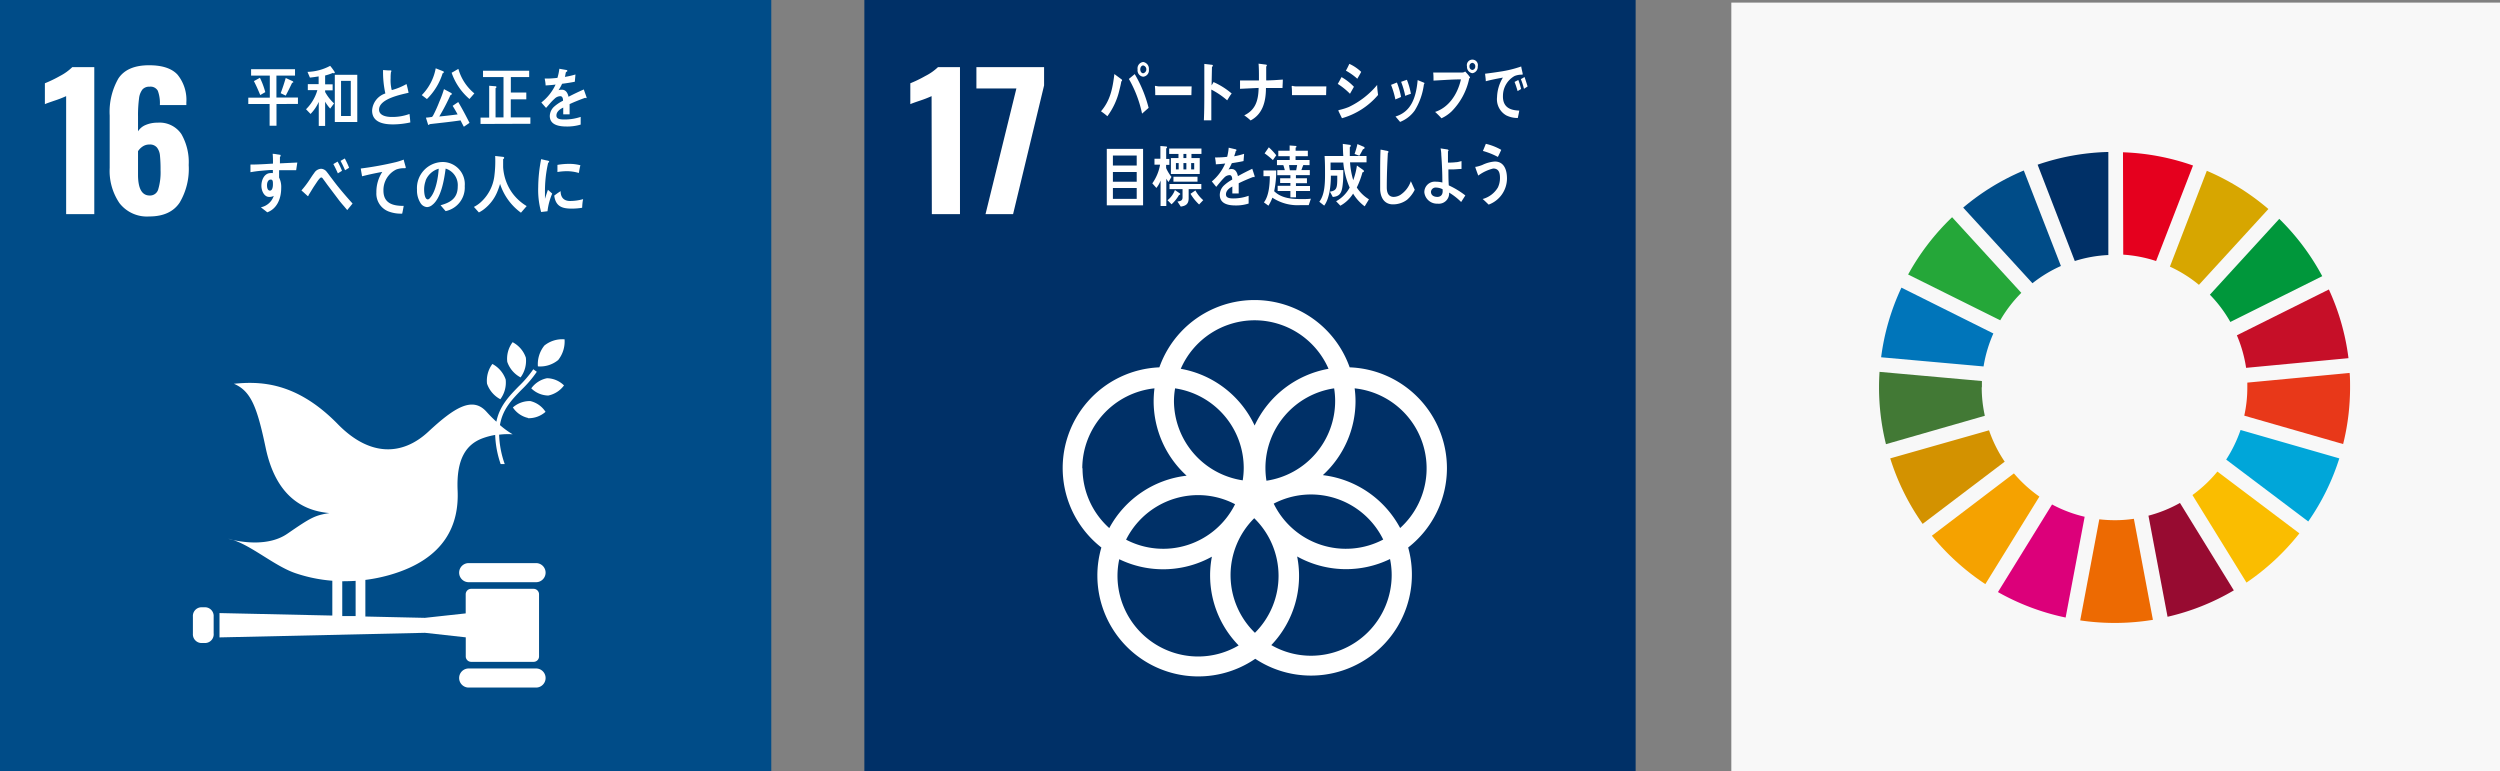 <svg xmlns="http://www.w3.org/2000/svg" viewBox="0 0 392.69 121.15"><rect x="0" y="0" width="392.69" height="121.15" fill="#808080" stroke="none"/><defs><style>.cls-1{fill:#004c88;}.cls-2{fill:#003067;}.cls-3{fill:#fff;}.cls-4{fill:#f8f8f8;}.cls-5{fill:#25a739;}.cls-6{fill:#d7a600;}.cls-7{fill:#c60f28;}.cls-8{fill:#00973b;}.cls-9{fill:#427935;}.cls-10{fill:#fabd00;}.cls-11{fill:#e83819;}.cls-12{fill:#f5a200;}.cls-13{fill:#0075ba;}.cls-14{fill:#970b31;}.cls-15{fill:#00a6d9;}.cls-16{fill:#ed6a02;}.cls-17{fill:#e5001e;}.cls-18{fill:#dc007a;}.cls-19{fill:#d39200;}</style></defs><title>Asset 24</title><g id="Layer_2" data-name="Layer 2"><g id="Layer_1-2" data-name="Layer 1"><rect class="cls-1" width="121.15" height="121.15"/><rect class="cls-2" x="135.77" width="121.15" height="121.15"/><path class="cls-3" d="M10.39,15.1a17.61,17.61,0,0,1-1.83.71c-.79.27-1.3.45-1.51.55V13.08a20.18,20.18,0,0,0,2.36-1.14,8.07,8.07,0,0,0,1.95-1.4h3.45v23.1H10.39Z"/><path class="cls-3" d="M18.76,31.9a9,9,0,0,1-1.53-5.53V18.15a10.54,10.54,0,0,1,1.37-5.83c.92-1.38,2.52-2.07,4.82-2.07,2.06,0,3.54.49,4.45,1.46a6.26,6.26,0,0,1,1.4,4.39l0,.4H25.11a5.55,5.55,0,0,0-.32-2.24,1.3,1.3,0,0,0-1.31-.64,1.39,1.39,0,0,0-1.1.43,2.79,2.79,0,0,0-.54,1.42,20.06,20.06,0,0,0-.16,2.83v2.33a2.54,2.54,0,0,1,1.2-1,4.67,4.67,0,0,1,1.88-.36,4.12,4.12,0,0,1,3.73,1.79,8.85,8.85,0,0,1,1.15,4.86,10.38,10.38,0,0,1-1.43,5.92C27.26,33.25,25.68,34,23.45,34A5.46,5.46,0,0,1,18.76,31.9Zm6.1-2.18a9.34,9.34,0,0,0,.36-3,21.35,21.35,0,0,0-.09-2.25,2.4,2.4,0,0,0-.47-1.29,1.41,1.41,0,0,0-1.18-.48,1.87,1.87,0,0,0-1.07.31,2.45,2.45,0,0,0-.73.74v3.68c0,2.19.61,3.28,1.83,3.28A1.33,1.33,0,0,0,24.86,29.72Z"/><path class="cls-3" d="M146.33,15.1a17.61,17.61,0,0,1-1.83.71c-.8.27-1.3.45-1.51.55V13.08a19.41,19.41,0,0,0,2.35-1.14,8.16,8.16,0,0,0,2-1.4h3.45v23.1h-4.42Z"/><path class="cls-3" d="M159.65,13.9h-6.28V10.54H164v2.88l-4.87,20.22H154.8Z"/><path class="cls-3" d="M227.28,73.54A15.87,15.87,0,0,0,212,57.7a15.85,15.85,0,0,0-29.89,0A15.84,15.84,0,0,0,173,86a15.65,15.65,0,0,0-.63,4.4,15.85,15.85,0,0,0,24.8,13.08A15.85,15.85,0,0,0,221.19,86a15.82,15.82,0,0,0,6.09-12.47M209.72,63a12.66,12.66,0,0,1-10.79,12.51,12.39,12.39,0,0,1-.16-1.94A12.66,12.66,0,0,1,209.56,61a12.39,12.39,0,0,1,.16,1.94M197.12,99.4a12.62,12.62,0,0,1-.11-18,12.64,12.64,0,0,1,.11,18M184.57,61a12.66,12.66,0,0,1,10.79,12.51,12.39,12.39,0,0,1-.16,1.94A12.67,12.67,0,0,1,184.4,63a12.38,12.38,0,0,1,.17-1.94M194,79.2a12.6,12.6,0,0,1-17.12,5.57,12.66,12.66,0,0,1,11.3-7A12.53,12.53,0,0,1,194,79.2m6.07-.09a12.63,12.63,0,0,1,17.2,5.64,12.6,12.6,0,0,1-17.2-5.64m-3-28.8a12.68,12.68,0,0,1,11.61,7.62,15.93,15.93,0,0,0-11.61,8.91,15.87,15.87,0,0,0-11.6-8.91,12.67,12.67,0,0,1,11.6-7.62M170,73.54A12.68,12.68,0,0,1,181.34,61a16.85,16.85,0,0,0-.13,2,15.84,15.84,0,0,0,5.18,11.72,15.85,15.85,0,0,0-12.15,8.23,12.61,12.61,0,0,1-4.2-9.38m5.49,16.89a12.59,12.59,0,0,1,.28-2.62,15.81,15.81,0,0,0,14.55-.4,15.71,15.71,0,0,0,4.2,13.94,12.51,12.51,0,0,1-6.37,1.74,12.68,12.68,0,0,1-12.66-12.66m43.07-.1A12.68,12.68,0,0,1,205.94,103a12.5,12.5,0,0,1-6.25-1.67,15.71,15.71,0,0,0,4.06-13.92,15.81,15.81,0,0,0,14.59.4,12.41,12.41,0,0,1,.26,2.53M207.83,74.59A15.78,15.78,0,0,0,212.92,63a15,15,0,0,0-.14-2,12.64,12.64,0,0,1,7.15,21.94,15.9,15.9,0,0,0-12.1-8.3"/><path class="cls-3" d="M80.52,53.75a4.31,4.31,0,0,0-.84,3.09,4.35,4.35,0,0,0,2.09,2.44,4.36,4.36,0,0,0,.83-3.1,4.31,4.31,0,0,0-2.08-2.43"/><path class="cls-3" d="M78.59,62.71a4.39,4.39,0,0,0,.84-3.1,4.39,4.39,0,0,0-2.09-2.44,4.39,4.39,0,0,0-.84,3.1,4.39,4.39,0,0,0,2.09,2.44"/><path class="cls-3" d="M83.45,61a3.9,3.9,0,0,0,2.67,1.13,4.06,4.06,0,0,0,2.47-1.59,3.88,3.88,0,0,0-2.67-1.13A4,4,0,0,0,83.45,61"/><path class="cls-3" d="M85.49,54.3a4.67,4.67,0,0,0-1,3.25,4.46,4.46,0,0,0,3.19-1,4.69,4.69,0,0,0,1-3.25,4.49,4.49,0,0,0-3.2,1"/><path class="cls-3" d="M82.94,65.69a4,4,0,0,0,2.75-1A3.92,3.92,0,0,0,83.31,63,4,4,0,0,0,80.56,64a3.88,3.88,0,0,0,2.38,1.65"/><path class="cls-3" d="M84.2,88.45H73.62a1.5,1.5,0,0,0,0,3H84.2a1.5,1.5,0,0,0,0-3"/><path class="cls-3" d="M84.2,105H73.62a1.5,1.5,0,1,0,0,3H84.2a1.5,1.5,0,1,0,0-3"/><path class="cls-3" d="M36.61,84.82a5.37,5.37,0,0,0-.74-.19s.27.08.74.19"/><path class="cls-3" d="M83.81,92.49H74a.86.86,0,0,0-.85.86v3l-6.41.7-9.35-.21V91.09a25.54,25.54,0,0,0,3.72-.75c9-2.54,11-8.15,10.77-13.3s1.49-7.28,3.9-8.19a11,11,0,0,1,2-.53,15.63,15.63,0,0,0,.86,4.57l.64,0a15,15,0,0,1-.88-4.61,10.67,10.67,0,0,1,2.13-.06,13.34,13.34,0,0,1-2-1.45c.4-2.48,1.88-4,3.41-5.57a18,18,0,0,0,2.38-2.8L83.77,58a17.52,17.52,0,0,1-2.31,2.7c-1.48,1.52-3,3.08-3.49,5.54a20.55,20.55,0,0,1-1.54-1.55c-2.22-2.49-5.08-.66-9.16,3.13s-9.2,3.93-14.21-1.2c-6.61-6.76-12.37-6.72-16.32-6.34,2.7,1.15,3.65,3.68,5,10.1,1.43,6.74,5.05,9.79,10,10.21-2.3.37-2.89.69-6.58,3.23-2.88,2-6.93,1.36-8.57,1,3,.94,6.58,4.1,9.78,5.2a23.69,23.69,0,0,0,5.83,1.2v5.47L34.48,96.3v3.82l32.27-.72,6.41.71v3a.85.85,0,0,0,.85.85h9.8a.85.85,0,0,0,.86-.85V93.35A.86.86,0,0,0,83.81,92.49ZM53.76,91.3q1.05,0,2.1-.06v5.53l-2.1,0Z"/><path class="cls-3" d="M33.56,99.49A1.37,1.37,0,0,1,32.31,101h-.76a1.37,1.37,0,0,1-1.25-1.46V96.85a1.37,1.37,0,0,1,1.25-1.46h.76a1.37,1.37,0,0,1,1.25,1.46Z"/><rect class="cls-4" x="271.95" y="0.41" width="120.75" height="120.75"/><path class="cls-5" d="M314.19,50.31A20.86,20.86,0,0,1,317.5,46L306.63,34.12a37.16,37.16,0,0,0-6.91,9Z"/><path class="cls-6" d="M340.84,41.88a20.84,20.84,0,0,1,4.56,2.86l10.91-11.91a37.41,37.41,0,0,0-9.67-6Z"/><path class="cls-7" d="M365.81,45.47l-14.45,7.2a20.84,20.84,0,0,1,1.45,5.11l16.08-1.52a36.63,36.63,0,0,0-3.08-10.79"/><path class="cls-8" d="M350.32,50.58l14.45-7.2a37.13,37.13,0,0,0-6.75-9l-10.9,11.91a20.57,20.57,0,0,1,3.2,4.26"/><path class="cls-9" d="M311.31,60.85c0-.32,0-.65,0-1l-16.08-1.44c-.05.8-.08,1.6-.08,2.41a37.18,37.18,0,0,0,1.09,8.95l15.53-4.46a20.73,20.73,0,0,1-.49-4.49"/><path class="cls-10" d="M348.3,74.07a21.11,21.11,0,0,1-3.92,3.69l8.49,13.75a37.23,37.23,0,0,0,8.31-7.73Z"/><path class="cls-11" d="M353,60.85a20.27,20.27,0,0,1-.48,4.44l15.53,4.46a36.77,36.77,0,0,0,1.09-8.9c0-.76,0-1.51-.07-2.27L353,60.1c0,.25,0,.5,0,.75"/><path class="cls-12" d="M316.31,74.38l-12.86,9.77a37.32,37.32,0,0,0,8.4,7.6L320.34,78a20.85,20.85,0,0,1-4-3.64"/><path class="cls-13" d="M311.57,57.56a21,21,0,0,1,1.54-5.18l-14.44-7.2a36.75,36.75,0,0,0-3.19,10.94Z"/><path class="cls-14" d="M350.89,92.75,342.42,79a20.82,20.82,0,0,1-4.95,2l3,15.88a36.49,36.49,0,0,0,10.43-4.16"/><path class="cls-15" d="M351.94,67.54a21.52,21.52,0,0,1-2.26,4.65l12.89,9.72A36.6,36.6,0,0,0,367.45,72Z"/><path class="cls-16" d="M335.18,81.49a19.84,19.84,0,0,1-3,.22,21.72,21.72,0,0,1-2.43-.14l-3,15.88a37,37,0,0,0,11.42-.09Z"/><path class="cls-17" d="M333.51,40a21,21,0,0,1,5.16,1L344.47,26a36.86,36.86,0,0,0-11-2.08Z"/><path class="cls-18" d="M327.45,81.17a20.88,20.88,0,0,1-5.12-1.93L313.83,93A36.93,36.93,0,0,0,324.46,97Z"/><path class="cls-2" d="M325.9,41a20.51,20.51,0,0,1,5.27-.94V23.87a36.85,36.85,0,0,0-11.11,2Z"/><path class="cls-19" d="M314.89,72.52a20.85,20.85,0,0,1-2.46-4.93L296.91,72A37,37,0,0,0,302,82.29Z"/><path class="cls-1" d="M319.25,44.49a20.9,20.9,0,0,1,4.47-2.71l-5.83-15a36.78,36.78,0,0,0-9.52,5.83Z"/><path class="cls-3" d="M43.43,16.34v3.41H42.35V16.34H39v-1h3.38V11.87H39.44v-1h6.9v1H43.42v3.45H46.8v1Zm-2.55-1.41c-.31-.74-.63-1.49-1-2.19l.95-.52a12.67,12.67,0,0,1,.84,2.25Zm5-1.91c-.32.66-.63,1.31-1,2l-.79-.38c.29-.78.56-1.58.79-2.39l1.07.49a.2.2,0,0,1,.12.18C46.06,13,45.92,13,45.85,13Z"/><path class="cls-3" d="M52.45,11.51a.22.22,0,0,1-.15-.06,8.87,8.87,0,0,1-1.23.41v1.39h1.18v.94H51.07v.26a7,7,0,0,0,1.4,1.79l-.6.82a6.11,6.11,0,0,1-.8-1.09v3.81h-1V16a6.51,6.51,0,0,1-1.29,1.9l-.71-.74a6.86,6.86,0,0,0,1.78-3H48.35v-.94h1.7V12c-.46.08-.91.14-1.37.19l-.38-.9a8,8,0,0,0,3.56-.95,8.82,8.82,0,0,1,.73,1A.15.15,0,0,1,52.45,11.51Zm.14,7.65V11.75h3.53v7.41ZM55.1,12.7H53.57v5.52H55.1Z"/><path class="cls-3" d="M61.76,19.54c-1.28,0-3.31-.2-3.31-2.18a3,3,0,0,1,2.08-2.68A15.69,15.69,0,0,1,60.17,11l.81.06.4,0s.1,0,.1.1,0,.08-.06.11a6.11,6.11,0,0,0-.06,1,6.17,6.17,0,0,0,.17,1.86.13.13,0,0,0,.08,0,9.68,9.68,0,0,0,2.24-.93c.14.45.23.92.33,1.37-1.11.27-4.64.93-4.64,2.65,0,1,1.32,1.15,1.93,1.15a7.72,7.72,0,0,0,2.85-.47c.06.44.1.88.13,1.33A12.94,12.94,0,0,1,61.76,19.54Z"/><path class="cls-3" d="M69.53,11.5a9.74,9.74,0,0,1-2.47,4.06l-.81-.62a8.07,8.07,0,0,0,2.19-4.21l1.17.46a.15.15,0,0,1,.1.14A.18.18,0,0,1,69.53,11.5Zm3.33,8.41c-.18-.33-.35-.66-.52-1-1.61.24-3.23.4-4.85.59,0,0-.1.12-.16.12s-.08,0-.1-.09l-.33-1.05a6.9,6.9,0,0,0,.78-.09c.22,0,.24-.08.37-.28A20.75,20.75,0,0,0,69,16a17.91,17.91,0,0,0,.74-2l1.12.6a.19.19,0,0,1,.11.15c0,.11-.13.17-.21.18A33.39,33.39,0,0,1,69,18.3q1.44-.14,2.88-.33c-.25-.46-.5-.9-.78-1.34.29-.21.59-.41.88-.6.63,1.06,1.21,2.16,1.77,3.27Zm.88-4.36a9.5,9.5,0,0,1-2.8-4.12c.35-.19.7-.41,1.06-.61a7.65,7.65,0,0,0,2.51,3.85Z"/><path class="cls-3" d="M75.48,19.47v-1h1.36v-5l1,.08a.13.13,0,0,1,.14.12.19.19,0,0,1-.14.18v4.59h1.25V12.11H75.87v-1h7.25v1H80.24v2.43h2.43v1.06H80.23v2.84h3.08v1Z"/><path class="cls-3" d="M92.06,15.42a.19.19,0,0,1-.13-.06c-.64.22-1.88.71-2.46,1v1.6h-1c0-.15,0-.3,0-.48v-.58c-.71.33-1.07.76-1.07,1.24s.41.63,1.22.63a7.91,7.91,0,0,0,2.59-.41l0,1.21a7.31,7.31,0,0,1-2.23.3c-1.75,0-2.62-.55-2.62-1.66a2.07,2.07,0,0,1,.73-1.5,6.41,6.41,0,0,1,1.35-.89c0-.47-.16-.71-.42-.71a1.3,1.3,0,0,0-.91.4,7.69,7.69,0,0,0-.69.7c-.32.37-.53.62-.65.74-.16-.19-.41-.46-.74-.85a7.61,7.61,0,0,0,2.24-2.82c-.47.07-1,.11-1.57.14,0-.4-.09-.76-.14-1.08a14.15,14.15,0,0,0,2-.11,8.24,8.24,0,0,0,.3-1.43L89,11c.07,0,.11.06.11.12s0,.12-.14.16-.13.45-.24.8a13,13,0,0,0,1.66-.38l-.1,1.14c-.49.1-1.15.21-2,.32a6.3,6.3,0,0,1-.56,1,1.94,1.94,0,0,1,.51-.07c.54,0,.9.36,1.06,1.11.71-.37,1.52-.76,2.4-1.15l.41,1.16C92.17,15.38,92.13,15.42,92.06,15.42Z"/><path class="cls-3" d="M46.52,26.73l-1.09,0c-.53,0-1.06,0-1.59,0,0,.39,0,.77,0,1.16a3.29,3.29,0,0,1,.33,1.64c0,1.74-.71,3.28-2.19,3.82-.32-.27-.66-.51-1-.79A2.69,2.69,0,0,0,43,30.77a1.44,1.44,0,0,1-.74.16c-.75,0-1.2-.94-1.2-1.74,0-1,.51-2,1.44-2a1.47,1.47,0,0,1,.36,0c0-.16,0-.33,0-.49-.6,0-1.21.07-1.8.12s-1.15.13-1.72.23c0-.4,0-.8,0-1.2,1.19,0,2.36-.08,3.54-.15,0-.51,0-1-.05-1.54.26,0,.53.06.79.1a3.26,3.26,0,0,1,.33.05c.06,0,.13,0,.13.13a.31.31,0,0,1-.11.22c0,.33,0,.66,0,1l2.73-.13Zm-4,1.48c-.41,0-.58.46-.58.88s.1.85.47.85.46-.59.46-.94S42.9,28.21,42.55,28.21Z"/><path class="cls-3" d="M54.54,33c-.45-.56-1-1.14-1.45-1.76L51.4,29c-.18-.25-.37-.52-.56-.77s-.22-.35-.39-.35-.47.43-.6.61l-.53.79c-.3.46-.56.93-.86,1.38v0c0,.08,0,.15-.11.15l-1-.9a14.45,14.45,0,0,0,1-1.27c.34-.47.64-1,1-1.46a1.35,1.35,0,0,1,1.12-.67,1.2,1.2,0,0,1,.88.52c.19.22.38.51.56.74.42.55.83,1.11,1.26,1.63.66.82,1.51,1.8,2.21,2.57Zm-1.47-5.77c-.22-.5-.46-1-.71-1.46l.67-.39a11.37,11.37,0,0,1,.69,1.45Zm1.13-.49a15.31,15.31,0,0,0-.71-1.47l.67-.38a14.92,14.92,0,0,1,.68,1.46Z"/><path class="cls-3" d="M63.62,26.42H63.5a3.49,3.49,0,0,0-1.27.21,3.6,3.6,0,0,0-2,3.31c0,2.15,1.73,2.4,3.18,2.4-.07.4-.14.82-.24,1.22h-.2a5.4,5.4,0,0,1-2-.37,3,3,0,0,1-1.85-2.94A5.76,5.76,0,0,1,60.05,27q-1.61.29-3.18.69c-.06-.41-.15-.82-.2-1.22a51.61,51.61,0,0,0,5.5-1,10.7,10.7,0,0,0,1.25-.4c0,.16.32,1.17.32,1.25A.11.11,0,0,1,63.62,26.42Z"/><path class="cls-3" d="M70,33.16c-.28-.3-.53-.62-.8-.92,1.4-.39,2.7-1,2.7-2.94A2.72,2.72,0,0,0,70,26.48c-.24,1.79-.71,4.65-2.1,5.71a1.35,1.35,0,0,1-.83.34,1.32,1.32,0,0,1-1-.61,3.69,3.69,0,0,1-.57-2.13,4.09,4.09,0,0,1,3.92-4.34A3.48,3.48,0,0,1,73,29.23,3.78,3.78,0,0,1,70,33.16Zm-3.13-4.79a4,4,0,0,0-.25,1.42c0,.43.08,1.53.58,1.53.18,0,.33-.2.43-.33.84-1,1.2-3.13,1.28-4.49A3.16,3.16,0,0,0,66.85,28.37Z"/><path class="cls-3" d="M81.83,33.41a9,9,0,0,1-3.28-4.52,13,13,0,0,1-.49,1.36,6.66,6.66,0,0,1-1.93,2.53,4.71,4.71,0,0,1-.91.59l-.78-.87a4.77,4.77,0,0,0,1-.67,6.64,6.64,0,0,0,2.2-4.09,18.46,18.46,0,0,0,.14-3.24l1.24.14c.07,0,.17.05.17.15a.2.2,0,0,1-.16.19c0,.43,0,.84,0,1.27a7.79,7.79,0,0,0,1.39,4,7.63,7.63,0,0,0,2.31,2.12Z"/><path class="cls-3" d="M86,33.18l-1,.12a12.88,12.88,0,0,1-.46-3.92A24.08,24.08,0,0,1,85,25l.77.18a2.74,2.74,0,0,1,.39.09.13.13,0,0,1,.1.13.14.14,0,0,1-.15.14,20,20,0,0,0-.51,4.57c0,.38,0,.74,0,1.12.15-.47.3-.95.47-1.42l.67.6A9.79,9.79,0,0,0,86,33.18Zm5.47-.55a10.41,10.41,0,0,1-1.57.14c-1.35,0-2.61-.17-2.84-2.05.32-.23.63-.47,1-.69,0,1.07.6,1.54,1.48,1.54a7.65,7.65,0,0,0,2.06-.29C91.49,31.72,91.47,32.17,91.44,32.63Zm-.52-5.45a6.62,6.62,0,0,0-2-.29,9.33,9.33,0,0,0-1.39.13c0-.38,0-.74,0-1.12a10.73,10.73,0,0,1,2-.16,6.79,6.79,0,0,1,1.61.22C91.05,26.36,91,26.78,90.92,27.18Z"/><path class="cls-3" d="M176.13,12.79c-.07.45-.18.89-.29,1.32a11.06,11.06,0,0,1-1.9,4.15c-.31-.29-.65-.53-1-.78,1.42-1.65,1.82-3.48,2.1-5.85l1.16.86a.17.17,0,0,1,.05.12A.21.21,0,0,1,176.13,12.79Zm3.26,5.06a18.5,18.5,0,0,0-2.07-5.45l.92-.76a20.11,20.11,0,0,1,2.18,5.3Zm.18-5.8a1,1,0,0,1-.88-1.15,1,1,0,0,1,.88-1.16,1.06,1.06,0,0,1,.89,1.16A1,1,0,0,1,179.57,12.05Zm0-1.77c-.26,0-.46.28-.46.62s.2.61.46.61a.63.63,0,0,0,0-1.23Z"/><path class="cls-3" d="M187.14,14.94c-.48,0-.86,0-1.26,0s-3.34,0-4.42,0c0-.42,0-1-.05-1.29,0-.16.06-.17.11-.16a2.88,2.88,0,0,0,.49.08c.52,0,1.3,0,1.9,0,1.23,0,1.9,0,3.27,0C187.16,14,187.15,14.52,187.14,14.94Z"/><path class="cls-3" d="M192.76,15.76a12.43,12.43,0,0,0-2.49-1.69V17c0,.63,0,1.27,0,1.9H189.1c.06-1.37.07-2.73.07-4.1,0-1.59,0-3.18,0-4.76l1.22.14a.13.13,0,0,1,.12.13.22.22,0,0,1-.14.19l-.06,2.91a3.35,3.35,0,0,0,.3-.52,11.54,11.54,0,0,1,2.86,1.8C193.2,15,193,15.39,192.76,15.76Z"/><path class="cls-3" d="M201.45,13.82h-2.6c0,2.33-.62,4.15-2.41,5.1a8,8,0,0,0-1-.8c1.66-.81,2.22-2.14,2.26-4.31l-2.92.14c0-.44,0-.87,0-1.31l1.62,0h1.35c0-.15,0-.3,0-.46,0-.72,0-1.45-.06-2.18l1.18.15c.05,0,.12.05.12.13a.23.23,0,0,1-.1.17l0,2.18c.86,0,1.73-.07,2.61-.13C201.5,13,201.46,13.39,201.45,13.82Z"/><path class="cls-3" d="M208.3,14.94c-.48,0-.87,0-1.25,0s-3,0-4.11,0c0-.42,0-1-.05-1.29,0-.16.06-.17.11-.16a3,3,0,0,0,.49.08c.52,0,1.85,0,2.44,0,1.23,0,1,0,2.41,0C208.32,14,208.31,14.52,208.3,14.94Z"/><path class="cls-3" d="M212.05,14.73a10.7,10.7,0,0,0-1.92-1.55c.21-.35.4-.71.59-1.07a8.29,8.29,0,0,1,1.95,1.52Zm-1.26,3.84c-.06-.13-.57-1.15-.57-1.2s.08-.08.12-.09a9.46,9.46,0,0,0,1.54-.48,13.14,13.14,0,0,0,4.44-3.46c0,.53.08,1.06.14,1.58A11.59,11.59,0,0,1,210.79,18.57Zm2.41-6.2a9.42,9.42,0,0,0-1.79-1.27c.19-.34.37-.7.54-1.07a6.72,6.72,0,0,1,1.86,1.26C213.62,11.67,213.41,12,213.2,12.37Z"/><path class="cls-3" d="M219.18,15.62a13.19,13.19,0,0,0-.68-2.29l.92-.37a11.59,11.59,0,0,1,.65,2.27C219.78,15.38,219.47,15.49,219.18,15.62Zm4.48-2.37a10.29,10.29,0,0,1-1.45,4.12,5.14,5.14,0,0,1-2.29,1.78l-.72-.85c2.37-.72,3.22-2.8,3.48-5.72l1,.41a.1.1,0,0,1,.06.09A.2.2,0,0,1,223.66,13.25Zm-2.93,1.81a13.42,13.42,0,0,0-.65-2.21l.91-.32a11.58,11.58,0,0,1,.63,2.2C221.32,14.83,221,14.94,220.73,15.06Z"/><path class="cls-3" d="M230.78,12.32A10.27,10.27,0,0,1,228,17.51a5.88,5.88,0,0,1-1.58,1.07,12.93,12.93,0,0,0-1-1c2-.65,3.48-2.57,4.06-5.11-1.43,0-2.87.12-4.31.19,0-.42,0-.85-.05-1.27.39,0,.77,0,1.16,0,.76,0,1.51,0,2.27,0,.38,0,.78,0,1.16,0a.72.72,0,0,0,.43-.16,7.28,7.28,0,0,1,.76.9C230.94,12.22,230.82,12.28,230.78,12.32Zm.49-.82a1,1,0,0,1-.84-1.06.87.87,0,1,1,1.69,0A1,1,0,0,1,231.27,11.5Zm0-1.63a.52.52,0,0,0-.45.57.51.51,0,0,0,.45.55.52.52,0,0,0,.46-.55A.53.53,0,0,0,231.27,9.87Z"/><path class="cls-3" d="M239.08,11.73l-.11,0a2.91,2.91,0,0,0-1.07.21A3.57,3.57,0,0,0,236.08,15c-.08,2,1.35,2.33,2.56,2.37-.06.39-.15.78-.23,1.16h-.18a4,4,0,0,1-1.64-.41,2.91,2.91,0,0,1-1.44-2.85,6.25,6.25,0,0,1,.92-3.08c-.91.16-1.8.34-2.69.57,0-.4-.08-.79-.11-1.18.82-.1,1.62-.21,2.43-.34a17.73,17.73,0,0,0,3.25-.8c0,.17.23,1.06.23,1.17S239.13,11.74,239.08,11.73Zm-.7,2.58c-.14-.49-.3-1-.48-1.44l.59-.31a11.66,11.66,0,0,1,.44,1.42Zm1-.36a10.39,10.39,0,0,0-.49-1.52l.58-.33c.17.49.33,1,.48,1.48Z"/><path class="cls-3" d="M173.85,32.25V23.38h5.7v8.87Zm4.7-7.82h-3.74V26h3.74Zm0,2.59h-3.74v1.53h3.74Zm0,2.51h-3.74v1.71h3.74Z"/><path class="cls-3" d="M183.54,28.59a5.8,5.8,0,0,1-.34-.52v4.29h-.9v-4a4,4,0,0,1-.66,1.16L181,28.8a7.16,7.16,0,0,0,1.22-2.93h-.88v-.94h.93v-2l.91.08a.14.14,0,0,1,.14.13.21.21,0,0,1-.14.17v1.65h.5v.94h-.51v.5a6.28,6.28,0,0,0,.84,1.39Zm1.68,2a6,6,0,0,1-1.2,1.5l-.63-.64a3.67,3.67,0,0,0,1.16-1.6l.82.56a.11.11,0,0,1,0,.08C185.4,30.6,185.29,30.62,185.22,30.59Zm1.93-6.41v.65h1.3v2.5h-4.53v-2.5h1.19v-.65h-1.46v-.85h5.07v.85Zm-.44,5.53c0,.48,0,1,0,1.44,0,1-.58,1.2-1.24,1.3l-.52-.79c.35-.07.8-.07.8-.65v-1.3H183.7V28.9h5v.81Zm-2.39-1.17v-.78h3.78v.78Zm.82-2.93h-.43v1h.43Zm1.21-1.43h-.46v.65h.46Zm0,1.43h-.46v1h.46Zm2,6.51A7.52,7.52,0,0,1,187,30.44l.77-.53A5.31,5.31,0,0,0,189,31.44Zm-.77-6.51h-.48v1h.48Z"/><path class="cls-3" d="M197,27.84a.27.27,0,0,1-.13-.05c-.6.22-1.75.71-2.3,1v1.6h-1V29.3c-.66.33-1,.76-1,1.23s.38.64,1.14.64a7,7,0,0,0,2.42-.42l0,1.22a6.36,6.36,0,0,1-2.08.3c-1.63,0-2.45-.55-2.45-1.67a2.1,2.1,0,0,1,.68-1.49,6.47,6.47,0,0,1,1.27-.9c0-.46-.15-.7-.39-.7a1.18,1.18,0,0,0-.86.39,8.91,8.91,0,0,0-.64.71c-.31.36-.5.61-.62.74l-.69-.85a7.54,7.54,0,0,0,2.1-2.82c-.44.06-.93.1-1.47.13,0-.39-.08-.76-.13-1.08a14.17,14.17,0,0,0,1.91-.1A8.92,8.92,0,0,0,193,23.2l1.12.26a.13.13,0,0,1,.1.13.18.18,0,0,1-.13.16c0,.17-.12.44-.23.8a11.71,11.71,0,0,0,1.56-.39l-.09,1.14c-.46.11-1.07.21-1.84.33a7.19,7.19,0,0,1-.52,1,1.43,1.43,0,0,1,.48-.08c.51,0,.84.37,1,1.12.66-.38,1.42-.76,2.25-1.16l.38,1.17C197.06,27.8,197,27.84,197,27.84Z"/><path class="cls-3" d="M205.57,32.22l-1.29,0a7.15,7.15,0,0,1-4.42-1.17,6.71,6.71,0,0,1-.62,1.26l-.71-.52c.78-1,.92-2.79.93-4.11h-1v-.9h2a15.25,15.25,0,0,1-.32,3.25c1.19,1.18,2.92,1.24,4.37,1.24.47,0,.94,0,1.4-.06Zm-5.63-7.07a11.81,11.81,0,0,0-1.3-1.06l.66-.95a9.94,9.94,0,0,1,1.17,1.25Zm4.78.78c-.11.25-.2.51-.3.78h1.32v.8h-2.18V28h1.73v.78h-1.73v.44h2.21V30h-2.2v1h-.88V30h-2v-.82h2v-.44h-1.61V28h1.61v-.48h-2.06v-.8h1.18c-.07-.27-.14-.53-.23-.78h-1v-.81h2v-.59h-1.79v-.86h1.78v-.83l.91.07c.08,0,.16,0,.16.12s-.08.12-.13.15v.49h1.92v.86h-1.93v.59h2.2v.81Zm-2.23,0c0,.27.08.53.11.81h1c.05-.28.11-.54.15-.81Z"/><path class="cls-3" d="M214.36,32.41a6.9,6.9,0,0,1-1.82-2,5.41,5.41,0,0,1-2,1.9l-.67-.7A5.24,5.24,0,0,0,212,29.46a12.39,12.39,0,0,1-1-3.93h-2v0c0,.4,0,.78,0,1.18H211c0,.8,0,1.61-.11,2.41-.15,1.3-.53,1.72-1.54,1.82l-.45-.84c1-.13,1.13-.56,1.15-1.78v-.73h-1c0,1.51-.21,3.59-1.05,4.71l-.77-.61c.84-1.07.9-2.84.9-4.29,0-1,0-1.93-.07-2.9H211c-.05-.63-.06-1.27-.08-1.9l1.08.15c.06,0,.17,0,.17.15a.32.32,0,0,1-.15.23c0,.25,0,.5,0,.75s0,.42,0,.62h2.63v1h-2.59a12.45,12.45,0,0,0,.5,2.8,10.77,10.77,0,0,0,.58-2.3l1,.71a.26.26,0,0,1,.1.19c0,.12-.16.16-.23.17a13,13,0,0,1-.89,2.38,5.93,5.93,0,0,0,1.91,1.86Zm-.25-9c-.19.36-.38.72-.59,1.06l-.75-.29a12.64,12.64,0,0,0,.45-1.55l1,.43a.21.21,0,0,1,.13.18C214.31,23.38,214.18,23.43,214.11,23.44Z"/><path class="cls-3" d="M221,31.39a3.68,3.68,0,0,1-2.21.71c-1.18,0-1.92-.84-2-2.31,0-.2,0-.4,0-.6,0-.56,0-1.12,0-1.69,0-1.34,0-2.69.06-4q.39.06.78.15a1.76,1.76,0,0,1,.33.07c.06,0,.15.08.15.17A.23.23,0,0,1,218,24c-.1,1.81-.17,3.63-.17,5.44,0,.93.33,1.49,1.11,1.49a2.15,2.15,0,0,0,1-.3,4.21,4.21,0,0,0,1.67-2.17l.61,1.35A5,5,0,0,1,221,31.39Z"/><path class="cls-3" d="M229.51,31.73a9.78,9.78,0,0,0-1.89-1.48,1.62,1.62,0,0,1-1.8,1.74,2,2,0,0,1-2.09-1.77,1.65,1.65,0,0,1,1.83-1.68,4.06,4.06,0,0,1,1,.13c0-1.45-.06-2.92-.17-4.36,0-.36-.05-.71-.11-1l1.11.17s.14.07.14.15a.24.24,0,0,1-.09.15v.39c0,.45,0,.91,0,1.37h.1a8.71,8.71,0,0,0,1.14-.06c.31,0,.6-.12.89-.17,0,.41,0,.81,0,1.23-.46,0-.94.07-1.4.07l-.66,0c0,.83,0,1.66.06,2.51a13,13,0,0,1,2.6,1.58Zm-2.91-2a2.37,2.37,0,0,0-1.09-.27.73.73,0,0,0-.74.66c0,.64.58.81,1,.81s.84-.23.84-.91Z"/><path class="cls-3" d="M233.83,32.14c-.31-.3-.62-.61-.94-.88a4,4,0,0,0,2.39-1.81,3.45,3.45,0,0,0,.33-1.53c0-.92-.28-1.45-1.06-1.45a6.55,6.55,0,0,0-2.35,1.11c-.06-.16-.46-1.23-.46-1.32s.08-.06.12-.06a5.4,5.4,0,0,0,1-.3,5.4,5.4,0,0,1,1.94-.53c1.33,0,1.91,1.12,1.91,2.67A4.39,4.39,0,0,1,233.83,32.14Zm1.45-7.49a11.53,11.53,0,0,0-2.35-.94c.16-.37.31-.75.46-1.12a8.89,8.89,0,0,1,2.42.95C235.64,23.91,235.47,24.29,235.28,24.65Z"/></g></g></svg>